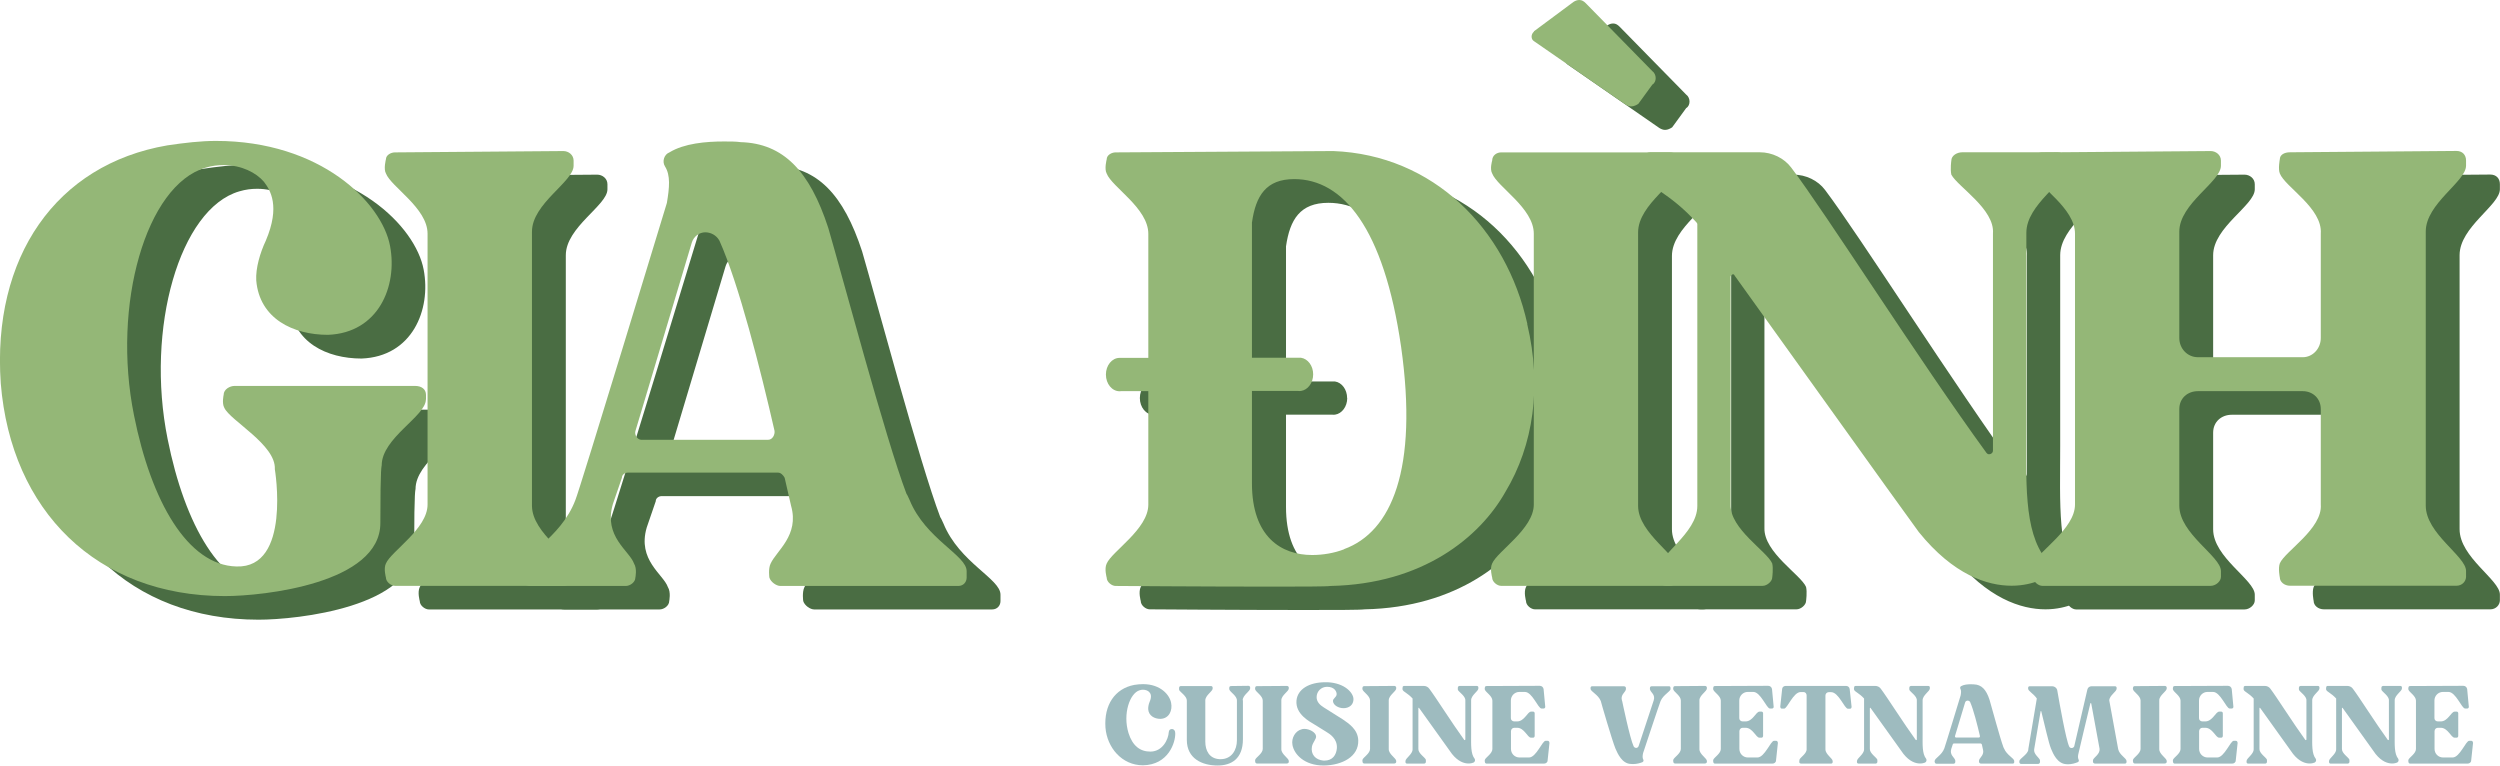 <?xml version="1.0" encoding="UTF-8"?><svg xmlns="http://www.w3.org/2000/svg" viewBox="0 0 224.59 68.78"><defs><style>.d{fill:#9ebbbf;}.e{fill:#4a6d43;}.f{fill:#94b777;}</style></defs><g id="a"/><g id="b"><g id="c"><g><path class="d" d="M102.67,68.75c-1.88,0-3.22-1.59-3.36-3.39-.14-2.03,.85-3.5,2.58-3.83,.29-.05,.55-.07,.8-.07,1.59,0,2.4,.99,2.52,1.69,.13,.65-.16,1.4-.96,1.43-.54,0-1.06-.28-1.1-.87-.01-.2,.04-.44,.12-.64,.24-.54,.09-.78-.03-.9-.1-.12-.33-.21-.56-.21-.1,0-.21,.02-.3,.05-.88,.26-1.53,2.11-1,3.84,.36,1.14,1.03,1.68,1.99,1.67,1.07-.02,1.59-1.08,1.63-1.76,.02-.17,.11-.27,.3-.27,.17,.02,.28,.15,.28,.38,.03,.81-.61,2.86-2.92,2.88Z"/><path class="d" d="M111.66,62.92v3.48c0,1.79-1.06,2.37-2.28,2.37-1.37,0-2.76-.61-2.76-2.3v-3.53c.01-.39-.58-.75-.69-.95-.02-.09,0-.23,0-.23,0-.08,.09-.13,.17-.13h2.69c.08,0,.15,.06,.15,.15v.08c0,.25-.66,.6-.66,1.06v3.71c0,.8,.36,1.52,1.28,1.57h.1c.98,0,1.46-.82,1.46-1.69v-3.57c.02-.41-.58-.75-.67-.97-.04-.07-.01-.23-.01-.23,0-.07,.09-.11,.17-.11l1.55-.02c.07,0,.15,.06,.15,.15v.08c0,.26-.67,.61-.67,1.06Z"/><path class="d" d="M112.77,61.75c0-.07,.08-.11,.14-.11l2.7-.02c.08,0,.17,.06,.17,.15v.08c0,.26-.67,.61-.67,1.06v4.4c0,.45,.67,.81,.67,1.05v.09c0,.07-.08,.14-.17,.14h-2.7c-.06,0-.14-.06-.14-.13,0,0-.04-.14,0-.23,.08-.2,.67-.55,.67-.95v-4.35c0-.41-.59-.75-.67-.97-.04-.07,0-.23,0-.23Z"/><path class="d" d="M119.26,61.29c1.56,.07,2.33,.96,2.33,1.52,0,.38-.22,.72-.73,.8-.05,.01-.11,.01-.17,.01-.45,0-.91-.27-.94-.62-.03-.26,.32-.34,.33-.64,0-.23-.19-.66-.86-.66-.54,0-.94,.42-.94,.93,0,.44,.32,.72,.64,.92,.2,.12,1.25,.78,1.73,1.09,.5,.35,1.34,.88,1.37,1.87,.05,1.47-1.46,2.23-3.05,2.26h-.06c-1.74,0-2.65-1.01-2.8-1.84-.12-.64,.27-1.26,.79-1.4,.07-.03,.16-.05,.27-.05,.5,0,1.04,.33,1.06,.66,.03,.26-.28,.52-.37,.92-.13,.71,.32,1.21,1.04,1.27h.08c.73,0,1.07-.5,1.12-1.12,.05-.86-.65-1.28-.96-1.47-.14-.09-.72-.45-1.05-.65-.42-.26-1.73-.92-1.62-2.16,.1-1.02,1.14-1.64,2.58-1.64h.21Z"/><path class="d" d="M122.41,61.75c0-.07,.08-.11,.14-.11l2.71-.02c.08,0,.17,.06,.17,.15v.08c0,.26-.67,.61-.67,1.06v4.4c0,.45,.67,.81,.67,1.05v.09c0,.07-.08,.14-.17,.14h-2.71c-.06,0-.14-.06-.14-.13,0,0-.04-.14,0-.23,.08-.2,.67-.55,.67-.95v-4.35c0-.41-.59-.75-.67-.97-.04-.07,0-.23,0-.23Z"/><path class="d" d="M126,61.75c0-.08,.08-.13,.14-.13h1.76c.2,0,.39,.09,.5,.25,.55,.72,2.05,3.1,3.14,4.6,.01,.01,.02,.02,.04,.02,.03,0,.06-.02,.06-.06v-3.5c.03-.39-.57-.75-.67-.95-.02-.09,0-.23,0-.23,0-.08,.09-.13,.17-.13h1.53c.08,0,.14,.06,.14,.13v.1c0,.25-.65,.6-.65,1.06v3.06c0,.93-.05,1.74,.32,2.2,.07,.12,.02,.28-.11,.34-.1,.04-.26,.08-.44,.08-.39,0-.94-.17-1.49-.86-.29-.39-2.53-3.54-2.95-4.12-.01-.02-.02-.03-.03-.03-.02,0-.04,.02-.04,.04v3.67c-.01,.39,.59,.75,.67,.95,.02,.08,0,.23,0,.23,0,.06-.08,.13-.15,.13h-1.54c-.09,0-.14-.07-.14-.14v-.09c0-.26,.64-.61,.64-1.05v-4.57c-.44-.48-.81-.59-.89-.77-.04-.09,0-.23,0-.23Z"/><path class="d" d="M139.2,66.73l-.17,1.59c0,.16-.15,.28-.32,.28h-5.17c-.06,0-.14-.06-.14-.13,0,0-.04-.14,0-.23,.08-.2,.67-.55,.67-.95v-4.35c0-.41-.59-.75-.67-.97-.04-.07,0-.23,0-.23,0-.07,.08-.11,.14-.11l4.79-.02c.17,0,.31,.12,.34,.29l.15,1.6c0,.08-.06,.15-.14,.15h-.2c-.3,0-.83-1.49-1.49-1.49h-.5c-.42,0-.76,.35-.76,.77v1.59c0,.17,.14,.29,.31,.29h.25c.66,0,.93-.87,1.25-.88h.2c.07,0,.13,.07,.13,.14v2.04c0,.08-.06,.16-.13,.16h-.2c-.32,0-.59-.89-1.25-.89h-.25c-.17,0-.3,.14-.3,.31v1.59c0,.42,.33,.77,.77,.77h.85c.65,0,1.19-1.5,1.49-1.5h.19c.09,0,.15,.08,.15,.16Z"/><path class="d" d="M150.08,61.87c0,.27-.65,.52-.9,1.11-.07,.14-1.57,4.67-1.57,4.67-.06,.26-.06,.45,.01,.57,.06,.11,.02,.2-.07,.25-.19,.08-.51,.17-.84,.17-.07,0-.13,0-.21-.01h0c-.79-.03-1.18-.94-1.37-1.37-.29-.69-1.32-4.23-1.32-4.28-.25-.61-.92-.84-.92-1.11v-.08c0-.09,.07-.14,.14-.14h2.86c.08,.01,.17,.05,.17,.13,0,0,.03,.14-.02,.23-.08,.21-.47,.44-.33,.92l.02,.05s.69,3.35,1.03,4.07c.05,.09,.14,.14,.23,.14,.09,0,.18-.06,.22-.17l1.35-4.09c.17-.51-.24-.72-.31-.93-.05-.08-.02-.23-.02-.23,0-.08,.08-.12,.17-.12h1.52c.08-.01,.15,.04,.15,.13v.08Z"/><path class="d" d="M150.33,61.75c0-.07,.08-.11,.14-.11l2.7-.02c.08,0,.17,.06,.17,.15v.08c0,.26-.67,.61-.67,1.06v4.4c0,.45,.67,.81,.67,1.05v.09c0,.07-.08,.14-.17,.14h-2.7c-.06,0-.14-.06-.14-.13,0,0-.04-.14,0-.23,.08-.2,.67-.55,.67-.95v-4.35c0-.41-.59-.75-.67-.97-.04-.07,0-.23,0-.23Z"/><path class="d" d="M159.72,66.73l-.17,1.59c0,.16-.15,.28-.32,.28h-5.17c-.06,0-.14-.06-.14-.13,0,0-.04-.14,0-.23,.08-.2,.67-.55,.67-.95v-4.35c0-.41-.59-.75-.67-.97-.04-.07,0-.23,0-.23,0-.07,.08-.11,.14-.11l4.79-.02c.17,0,.31,.12,.34,.29l.15,1.6c0,.08-.06,.15-.14,.15h-.2c-.3,0-.83-1.49-1.49-1.49h-.5c-.42,0-.76,.35-.76,.77v1.59c0,.17,.14,.29,.31,.29h.25c.66,0,.93-.87,1.25-.88h.2c.07,0,.13,.07,.13,.14v2.04c0,.08-.06,.16-.13,.16h-.2c-.32,0-.59-.89-1.25-.89h-.25c-.17,0-.3,.14-.3,.31v1.59c0,.42,.33,.77,.77,.77h.85c.65,0,1.19-1.5,1.49-1.5h.19c.09,0,.15,.08,.15,.16Z"/><path class="d" d="M159.93,63.5l.17-1.59c0-.16,.14-.29,.31-.29h5.44c.16,0,.31,.12,.32,.29l.17,1.59h0c0,.09-.06,.17-.13,.17h-.2c-.31,0-.83-1.49-1.51-1.49h-.21c-.16,0-.3,.13-.3,.3v4.84c0,.45,.65,.81,.65,1.05v.09c0,.07-.05,.14-.14,.14h-2.69c-.09,0-.17-.06-.17-.13,0,0,0-.14,.02-.23,.07-.2,.67-.55,.64-.95v-4.82c0-.16-.11-.3-.28-.3h-.25c-.67,0-1.2,1.49-1.49,1.49h-.21c-.08,0-.13-.07-.13-.15h0Z"/><path class="d" d="M166.56,61.75c0-.08,.08-.13,.14-.13h1.76c.2,0,.39,.09,.5,.25,.55,.72,2.05,3.1,3.14,4.6,.01,.01,.02,.02,.04,.02,.03,0,.06-.02,.06-.06v-3.5c.03-.39-.57-.75-.67-.95-.02-.09,0-.23,0-.23,0-.08,.09-.13,.17-.13h1.53c.08,0,.14,.06,.14,.13v.1c0,.25-.65,.6-.65,1.06v3.06c0,.93-.05,1.74,.32,2.2,.07,.12,.02,.28-.11,.34-.1,.04-.26,.08-.44,.08-.39,0-.94-.17-1.49-.86-.29-.39-2.53-3.54-2.95-4.12-.01-.02-.02-.03-.03-.03-.02,0-.04,.02-.04,.04v3.67c-.01,.39,.59,.75,.67,.95,.02,.08,0,.23,0,.23,0,.06-.08,.13-.15,.13h-1.54c-.09,0-.14-.07-.14-.14v-.09c0-.26,.64-.61,.64-1.05v-4.57c-.44-.48-.81-.59-.89-.77-.04-.09,0-.23,0-.23Z"/><path class="d" d="M173.8,68.47v-.1c0-.26,.64-.51,.87-1.14,.06-.13,1.47-4.77,1.47-4.77,.04-.25,.06-.44-.03-.59-.05-.08,0-.2,.07-.23,.24-.14,.59-.17,.87-.17,.1,0,.2,0,.27,.01,.69,.02,1.11,.46,1.41,1.38,.22,.74,.93,3.4,1.25,4.27,.02,.03,.03,.06,.05,.1,.26,.63,.92,.88,.92,1.14v.1c0,.07-.05,.13-.13,.13h-2.86c-.06,0-.15-.06-.17-.13,0,0-.02-.14,.02-.23,.09-.21,.46-.45,.33-.92l-.1-.45s-.06-.08-.1-.08h-2.42s-.09,.03-.09,.08l-.14,.42c-.15,.52,.27,.75,.34,.96,.05,.08,.02,.23,.02,.23,0,.07-.08,.13-.15,.13h-1.53c-.09,0-.15-.06-.15-.13Zm1.93-2.21h2.04c.07,0,.11-.08,.1-.14-.23-.99-.58-2.37-.88-3.05-.05-.09-.14-.13-.23-.13-.09,0-.19,.06-.22,.16l-.91,3.02c-.02,.06,.03,.14,.09,.14Z"/><path class="d" d="M182.21,67.33s.6-3.55,.77-4.58c-.31-.45-.78-.67-.78-.88v-.08c0-.09,.06-.14,.14-.14h2c.25,0,.45,.17,.48,.39,.2,1.16,.78,4.43,1.07,5.03,.04,.09,.13,.13,.22,.13,.09,0,.18-.05,.23-.15l1.18-5.1c.04-.19,.2-.3,.38-.3h2.1c.08,0,.15,.05,.15,.14v.08c0,.27-.66,.61-.66,1.06,0,.03,.8,4.36,.8,4.37,.11,.53,.75,.81,.75,1.07v.09c0,.07-.06,.14-.14,.14h-2.7c-.07-.01-.17-.07-.17-.13,0,0-.02-.14,.01-.23,.09-.21,.62-.5,.58-.96l-.75-4.08s-.02-.04-.05-.04c-.01,0-.03,0-.03,.03-.23,.92-1.06,4.46-1.06,4.46-.07,.26-.07,.44,0,.58,.05,.09,.03,.2-.07,.24-.21,.09-.54,.19-.88,.19-.06,0-.12,0-.17-.01h.01c-.79-.04-1.18-.94-1.36-1.38-.22-.52-.59-2.23-.88-3.37,0-.01-.02-.02-.03-.02,0,0-.02,0-.03,.02l-.58,3.42c-.06,.42,.43,.73,.52,.95,.02,.06,0,.23,0,.23,0,.05-.09,.13-.16,.13h-1.54c-.07,0-.15-.08-.15-.15v-.09c0-.25,.75-.59,.81-1.05Z"/><path class="d" d="M191.63,61.75c0-.07,.08-.11,.14-.11l2.71-.02c.08,0,.17,.06,.17,.15v.08c0,.26-.67,.61-.67,1.06v4.4c0,.45,.67,.81,.67,1.05v.09c0,.07-.08,.14-.17,.14h-2.71c-.06,0-.14-.06-.14-.13,0,0-.04-.14,0-.23,.08-.2,.67-.55,.67-.95v-4.35c0-.41-.59-.75-.67-.97-.04-.07,0-.23,0-.23Z"/><path class="d" d="M201.02,66.73l-.17,1.59c0,.16-.15,.28-.32,.28h-5.17c-.06,0-.14-.06-.14-.13,0,0-.04-.14,0-.23,.08-.2,.67-.55,.67-.95v-4.35c0-.41-.59-.75-.67-.97-.04-.07,0-.23,0-.23,0-.07,.08-.11,.14-.11l4.79-.02c.17,0,.31,.12,.34,.29l.15,1.6c0,.08-.06,.15-.14,.15h-.2c-.3,0-.83-1.49-1.49-1.49h-.5c-.42,0-.76,.35-.76,.77v1.59c0,.17,.14,.29,.31,.29h.25c.66,0,.93-.87,1.25-.88h.2c.07,0,.13,.07,.13,.14v2.04c0,.08-.06,.16-.13,.16h-.2c-.32,0-.59-.89-1.25-.89h-.25c-.17,0-.3,.14-.3,.31v1.59c0,.42,.33,.77,.77,.77h.85c.65,0,1.19-1.5,1.49-1.5h.19c.09,0,.15,.08,.15,.16Z"/><path class="d" d="M201.56,61.75c0-.08,.08-.13,.14-.13h1.76c.2,0,.39,.09,.5,.25,.55,.72,2.05,3.1,3.14,4.6,.01,.01,.02,.02,.04,.02,.03,0,.06-.02,.06-.06v-3.5c.03-.39-.57-.75-.67-.95-.02-.09,0-.23,0-.23,0-.08,.09-.13,.17-.13h1.53c.08,0,.14,.06,.14,.13v.1c0,.25-.65,.6-.65,1.06v3.06c0,.93-.05,1.74,.32,2.2,.07,.12,.02,.28-.11,.34-.1,.04-.26,.08-.44,.08-.39,0-.94-.17-1.49-.86-.29-.39-2.53-3.54-2.95-4.12-.01-.02-.02-.03-.03-.03-.02,0-.04,.02-.04,.04v3.67c-.01,.39,.59,.75,.67,.95,.02,.08,0,.23,0,.23,0,.06-.08,.13-.15,.13h-1.54c-.09,0-.14-.07-.14-.14v-.09c0-.26,.64-.61,.64-1.05v-4.57c-.44-.48-.81-.59-.89-.77-.04-.09,0-.23,0-.23Z"/><path class="d" d="M208.97,61.75c0-.08,.08-.13,.14-.13h1.76c.2,0,.39,.09,.5,.25,.55,.72,2.05,3.1,3.14,4.6,.01,.01,.02,.02,.04,.02,.03,0,.06-.02,.06-.06v-3.5c.03-.39-.57-.75-.67-.95-.02-.09,0-.23,0-.23,0-.08,.09-.13,.17-.13h1.53c.08,0,.14,.06,.14,.13v.1c0,.25-.65,.6-.65,1.06v3.06c0,.93-.05,1.74,.32,2.2,.07,.12,.02,.28-.11,.34-.1,.04-.26,.08-.44,.08-.39,0-.94-.17-1.49-.86-.29-.39-2.53-3.54-2.95-4.12-.01-.02-.02-.03-.03-.03-.02,0-.04,.02-.04,.04v3.67c-.01,.39,.59,.75,.67,.95,.02,.08,0,.23,0,.23,0,.06-.08,.13-.15,.13h-1.54c-.09,0-.14-.07-.14-.14v-.09c0-.26,.64-.61,.64-1.05v-4.57c-.44-.48-.81-.59-.89-.77-.04-.09,0-.23,0-.23Z"/><path class="d" d="M222.17,66.73l-.17,1.59c0,.16-.15,.28-.32,.28h-5.17c-.06,0-.14-.06-.14-.13,0,0-.04-.14,0-.23,.08-.2,.67-.55,.67-.95v-4.35c0-.41-.59-.75-.67-.97-.04-.07,0-.23,0-.23,0-.07,.08-.11,.14-.11l4.79-.02c.17,0,.31,.12,.34,.29l.15,1.6c0,.08-.06,.15-.14,.15h-.2c-.3,0-.83-1.49-1.49-1.49h-.5c-.42,0-.76,.35-.76,.77v1.59c0,.17,.14,.29,.31,.29h.25c.66,0,.93-.87,1.25-.88h.2c.07,0,.13,.07,.13,.14v2.04c0,.08-.06,.16-.13,.16h-.2c-.32,0-.59-.89-1.25-.89h-.25c-.17,0-.3,.14-.3,.31v1.59c0,.42,.33,.77,.77,.77h.85c.65,0,1.19-1.5,1.49-1.5h.19c.09,0,.15,.08,.15,.16Z"/></g><g><g><path class="e" d="M41.3,38.01c0,1.5-3.97,3.45-3.97,5.92,0,.17-.12-.23-.12,5.18s-10.47,6.56-13.98,6.56c-11.5,0-19.21-7.65-20.13-19.09-.81-11.33,4.95-19.67,14.95-21.39,1.55-.23,2.99-.4,4.37-.4,9.37,0,14.9,5.52,15.64,9.43,.69,3.62-1.04,7.82-5.58,7.99-3.11,0-6.15-1.44-6.44-4.89-.06-1.09,.34-2.47,.86-3.57,1.32-3.11,.4-4.54-.17-5.29-.69-.81-2.01-1.5-3.62-1.5-.52,0-1.04,.06-1.61,.23-5.35,1.55-8.45,12.31-6.44,22.26,1.55,7.76,4.83,13.46,9.2,13.57,4.95,.17,3.45-8.74,3.45-8.74,.12-2.19-4.03-4.37-4.54-5.52-.23-.4-.06-1.15-.06-1.15,0-.52,.58-.81,.98-.81h16.22c.58,0,.98,.29,.98,.81v.4Z"/><path class="e" d="M37.71,16.44c0-.4,.46-.63,.81-.63l15.13-.12c.46,0,.92,.34,.92,.86v.46c0,1.44-3.74,3.39-3.74,5.92v24.62c0,2.53,3.74,4.54,3.74,5.87v.52c0,.4-.46,.81-.92,.81h-15.13c-.34,0-.81-.35-.81-.75,0,0-.23-.8,0-1.26,.46-1.09,3.74-3.11,3.74-5.29V23.11c0-2.3-3.28-4.2-3.74-5.41-.23-.4,0-1.27,0-1.27Z"/><path class="e" d="M49.84,53.99v-.58c0-1.44,3.57-2.88,4.89-6.38,.34-.75,8.22-26.69,8.22-26.69,.23-1.38,.34-2.47-.17-3.28-.29-.46-.06-1.09,.4-1.26,1.32-.81,3.28-.98,4.89-.98,.58,0,1.09,0,1.5,.06,3.85,.11,6.21,2.59,7.88,7.71,1.21,4.14,5.18,19.04,7.02,23.87,.12,.17,.17,.35,.29,.58,1.44,3.51,5.12,4.95,5.12,6.38v.58c0,.4-.29,.75-.75,.75h-15.99c-.35,0-.86-.35-.98-.75,0,0-.12-.8,.11-1.26,.52-1.15,2.59-2.53,1.84-5.18l-.58-2.53c-.12-.23-.35-.46-.58-.46h-13.52c-.23,0-.52,.17-.52,.46l-.81,2.36c-.86,2.93,1.5,4.2,1.9,5.35,.29,.46,.12,1.26,.12,1.26,0,.4-.46,.75-.86,.75h-8.57c-.52,0-.86-.35-.86-.75Zm10.81-12.37h11.39c.4,0,.63-.46,.58-.81-1.26-5.52-3.22-13.23-4.95-17.08-.29-.52-.81-.75-1.27-.75-.52,0-1.03,.35-1.21,.92l-5.06,16.91c-.12,.35,.17,.81,.52,.81Z"/><path class="e" d="M138.3,46.29c-2.3,4.08-7.42,8.28-15.7,8.45-.4,.06-2.7,.06-5.52,.06-5.75,0-13.8-.06-13.8-.06-.34,0-.8-.35-.8-.75,0,0-.23-.8,0-1.26,.46-1.09,3.74-3.11,3.74-5.29V23.11c0-2.3-3.28-4.2-3.74-5.41-.23-.4,0-1.27,0-1.27,0-.4,.46-.63,.8-.63l19.56-.12c8.97,.34,15.53,6.96,17.43,15.53,1.32,5.58,.58,10.87-1.96,15.07Zm-9.37-13c-1.55-10.7-5.23-15.07-9.6-15.07-2.53,0-3.45,1.5-3.8,3.91v23.41c0,4.83,2.65,6.44,5.41,6.44,.98,0,2.01-.17,2.88-.52,4.26-1.55,6.67-7.19,5.12-18.17Z"/><path class="e" d="M137.09,16.55c0-.52,.46-.75,.8-.75h15.13c.46,0,.92,.23,.92,.75v.46c0,1.44-3.74,3.39-3.74,5.98v24.56c0,2.53,3.74,4.54,3.74,5.92v.52c0,.4-.46,.75-.92,.75h-15.13c-.34,0-.8-.35-.8-.75,0,0-.23-.8,0-1.26,.46-1.09,3.74-3.11,3.74-5.29V23.11c0-2.3-3.28-4.2-3.74-5.41-.23-.4,0-1.15,0-1.15Zm3.74-11.62l3.57-2.65c.17-.11,.34-.17,.52-.17,.23,0,.4,.11,.58,.29l5.98,6.1c.4,.29,.4,.98,0,1.21l-1.26,1.73c-.17,.11-.4,.23-.63,.23-.17,0-.34-.06-.52-.17l-8.22-5.69c-.29-.17-.29-.63,0-.86Z"/><path class="e" d="M150.5,16.44c0-.46,.46-.75,.8-.75h9.84c1.09,0,2.18,.52,2.82,1.38,3.05,4.03,11.45,17.31,17.54,25.71,.06,.06,.11,.12,.23,.12,.17,0,.35-.12,.35-.34V22.99c.17-2.18-3.16-4.2-3.74-5.29-.11-.52,0-1.27,0-1.27,0-.46,.52-.75,.98-.75h8.57c.46,0,.81,.34,.81,.75v.58c0,1.38-3.62,3.34-3.62,5.92v17.14c0,5.18-.29,9.72,1.78,12.31,.4,.69,.11,1.55-.63,1.9-.58,.23-1.44,.46-2.47,.46-2.19,0-5.23-.98-8.34-4.83-1.61-2.19-14.15-19.78-16.51-23.06-.06-.12-.11-.17-.17-.17-.11,0-.23,.12-.23,.23v20.53c-.06,2.19,3.28,4.2,3.74,5.29,.11,.46,0,1.26,0,1.26,0,.35-.46,.75-.86,.75h-8.63c-.52,0-.81-.4-.81-.81v-.52c0-1.44,3.57-3.39,3.57-5.87V22.13l-.06-.11c-2.42-2.7-4.49-3.28-4.95-4.31-.23-.52,0-1.27,0-1.27Z"/><path class="e" d="M185.71,16.44c0-.4,.46-.63,.8-.63l15.13-.12c.46,0,.92,.34,.92,.86v.46c0,1.44-3.74,3.39-3.74,5.92v9.55c0,.98,.75,1.73,1.67,1.73h9.43c.86,0,1.61-.75,1.61-1.73v-9.37c.17-2.3-3.22-4.2-3.68-5.41-.17-.4,0-1.27,0-1.27,0-.4,.4-.63,.92-.63l14.95-.12c.52,0,.86,.34,.86,.86v.46c0,1.44-3.62,3.39-3.62,5.92v24.62c0,2.53,3.62,4.54,3.62,5.87v.52c0,.4-.34,.81-.86,.81h-14.95c-.52,0-.92-.35-.92-.75,0,0-.17-.8,0-1.26,.46-1.09,3.85-3.11,3.68-5.29v-8.57c0-.98-.75-1.61-1.61-1.61h-9.43c-.92,0-1.67,.63-1.67,1.61v8.68c0,2.53,3.74,4.54,3.74,5.87v.52c0,.4-.46,.81-.92,.81h-15.13c-.34,0-.8-.35-.8-.75,0,0-.23-.8,0-1.26,.46-1.09,3.74-3.11,3.74-5.29V23.11c0-2.3-3.28-4.2-3.74-5.41-.23-.4,0-1.27,0-1.27Z"/></g><path class="e" d="M121.02,35.76c0-.77-.48-1.4-1.09-1.49h-16.3c-.68-.01-1.23,.66-1.23,1.49s.55,1.5,1.23,1.5c.05,0,.09,0,.14-.01h15.89s.09,.01,.14,.01,.09,0,.14-.01h0c.61-.09,1.09-.72,1.09-1.49Z"/></g><g><path class="f" d="M38.26,35.89c0,1.5-3.97,3.45-3.97,5.92,0,.17-.12-.23-.12,5.18s-10.47,6.56-13.98,6.56C8.7,53.54,1,45.9,.07,34.45-.73,23.12,5.02,14.78,15.03,13.06c1.55-.23,2.99-.4,4.37-.4,9.37,0,14.9,5.52,15.64,9.43,.69,3.62-1.04,7.82-5.58,7.99-3.11,0-6.15-1.44-6.44-4.89-.06-1.09,.34-2.47,.86-3.57,1.32-3.11,.4-4.54-.17-5.29-.69-.81-2.01-1.5-3.62-1.5-.52,0-1.04,.06-1.61,.23-5.35,1.55-8.45,12.31-6.44,22.26,1.55,7.76,4.83,13.46,9.2,13.57,4.95,.17,3.45-8.74,3.45-8.74,.12-2.19-4.03-4.37-4.54-5.52-.23-.4-.06-1.15-.06-1.15,0-.52,.58-.81,.98-.81h16.22c.58,0,.98,.29,.98,.81v.4Z"/><path class="f" d="M34.67,14.32c0-.4,.46-.63,.81-.63l15.13-.12c.46,0,.92,.34,.92,.86v.46c0,1.44-3.74,3.39-3.74,5.92v24.62c0,2.53,3.74,4.54,3.74,5.87v.52c0,.4-.46,.81-.92,.81h-15.13c-.34,0-.81-.35-.81-.75,0,0-.23-.8,0-1.26,.46-1.09,3.74-3.11,3.74-5.29V20.99c0-2.3-3.28-4.2-3.74-5.41-.23-.4,0-1.27,0-1.27Z"/><path class="f" d="M46.8,51.88v-.58c0-1.44,3.57-2.88,4.89-6.38,.34-.75,8.22-26.69,8.22-26.69,.23-1.38,.34-2.47-.17-3.28-.29-.46-.06-1.09,.4-1.26,1.32-.81,3.28-.98,4.89-.98,.58,0,1.09,0,1.5,.06,3.85,.11,6.21,2.59,7.88,7.71,1.21,4.14,5.18,19.04,7.02,23.87,.12,.17,.17,.35,.29,.58,1.44,3.51,5.12,4.95,5.12,6.38v.58c0,.4-.29,.75-.75,.75h-15.99c-.35,0-.86-.35-.98-.75,0,0-.12-.8,.11-1.26,.52-1.15,2.59-2.53,1.84-5.18l-.58-2.53c-.12-.23-.35-.46-.58-.46h-13.52c-.23,0-.52,.17-.52,.46l-.81,2.36c-.86,2.93,1.5,4.2,1.9,5.35,.29,.46,.12,1.26,.12,1.26,0,.4-.46,.75-.86,.75h-8.57c-.52,0-.86-.35-.86-.75Zm10.81-12.37h11.39c.4,0,.63-.46,.58-.81-1.26-5.52-3.22-13.23-4.95-17.08-.29-.52-.81-.75-1.27-.75-.52,0-1.03,.35-1.21,.92l-5.06,16.91c-.12,.35,.17,.81,.52,.81Z"/><path class="f" d="M134.05,14.44c0-.52,.46-.75,.8-.75h15.13c.46,0,.92,.23,.92,.75v.46c0,1.44-3.74,3.39-3.74,5.98v24.56c0,2.53,3.74,4.54,3.74,5.92v.52c0,.4-.46,.75-.92,.75h-15.13c-.34,0-.8-.35-.8-.75,0,0-.23-.8,0-1.26,.46-1.09,3.74-3.11,3.74-5.29V20.99c0-2.3-3.28-4.2-3.74-5.41-.23-.4,0-1.15,0-1.15Zm3.74-11.62l3.57-2.65c.17-.11,.34-.17,.52-.17,.23,0,.4,.11,.58,.29l5.98,6.1c.4,.29,.4,.98,0,1.21l-1.26,1.73c-.17,.11-.4,.23-.63,.23-.17,0-.34-.06-.52-.17l-8.22-5.69c-.29-.17-.29-.63,0-.86Z"/><path class="f" d="M147.46,14.43c0-.46,.46-.75,.8-.75h9.84c1.09,0,2.18,.52,2.82,1.38,3.05,4.01,11.45,17.26,17.54,25.63,.06,.06,.11,.12,.23,.12,.17,0,.35-.12,.35-.34V20.97c.17-2.18-3.16-4.19-3.74-5.28-.11-.52,0-1.26,0-1.26,0-.46,.52-.75,.98-.75h8.57c.46,0,.81,.34,.81,.75v.57c0,1.38-3.62,3.33-3.62,5.91v17.09c0,5.16-.29,9.69,1.78,12.27,.4,.69,.11,1.55-.63,1.89-.58,.23-1.44,.46-2.47,.46-2.19,0-5.23-.97-8.34-4.82-1.61-2.18-14.15-19.73-16.51-22.99-.06-.12-.11-.17-.17-.17-.11,0-.23,.12-.23,.23v20.47c-.06,2.18,3.28,4.19,3.74,5.28,.11,.46,0,1.26,0,1.26,0,.34-.46,.75-.86,.75h-8.63c-.52,0-.81-.4-.81-.8v-.52c0-1.43,3.57-3.38,3.57-5.85V20.11l-.06-.11c-2.42-2.7-4.49-3.27-4.95-4.3-.23-.52,0-1.26,0-1.26Z"/><path class="f" d="M182.67,14.32c0-.4,.46-.63,.8-.63l15.13-.12c.46,0,.92,.34,.92,.86v.46c0,1.44-3.74,3.39-3.74,5.92v9.55c0,.98,.75,1.73,1.67,1.73h9.43c.86,0,1.61-.75,1.61-1.73v-9.37c.17-2.3-3.22-4.2-3.68-5.41-.17-.4,0-1.27,0-1.27,0-.4,.4-.63,.92-.63l14.95-.12c.52,0,.86,.34,.86,.86v.46c0,1.44-3.62,3.39-3.62,5.92v24.62c0,2.53,3.62,4.54,3.62,5.87v.52c0,.4-.34,.81-.86,.81h-14.95c-.52,0-.92-.35-.92-.75,0,0-.17-.8,0-1.26,.46-1.09,3.85-3.11,3.68-5.29v-8.57c0-.98-.75-1.61-1.61-1.61h-9.43c-.92,0-1.67,.63-1.67,1.61v8.68c0,2.53,3.74,4.54,3.74,5.87v.52c0,.4-.46,.81-.92,.81h-15.13c-.34,0-.8-.35-.8-.75,0,0-.23-.8,0-1.26,.46-1.09,3.74-3.11,3.74-5.29V20.99c0-2.3-3.28-4.2-3.74-5.41-.23-.4,0-1.27,0-1.27Z"/><path class="f" d="M137.21,29.1c-1.9-8.57-8.45-15.18-17.43-15.53l-19.56,.12c-.34,0-.8,.23-.8,.63,0,0-.23,.86,0,1.27,.46,1.21,3.74,3.11,3.74,5.41v11.15h-2.58c-.68,0-1.23,.67-1.23,1.5s.55,1.5,1.23,1.5c.05,0,.09,0,.14-.01h2.44v10.2c0,2.19-3.28,4.2-3.74,5.29-.23,.46,0,1.26,0,1.26,0,.4,.46,.75,.8,.75,0,0,8.05,.06,13.8,.06,2.82,0,5.12,0,5.52-.06,8.28-.17,13.4-4.37,15.7-8.45,2.53-4.2,3.28-9.49,1.96-15.07Zm-16.45,20.24c-.86,.34-1.9,.52-2.88,.52-2.76,0-5.41-1.61-5.41-6.44v-8.3h4.13s.09,.01,.14,.01,.09,0,.14-.01h0c.61-.09,1.09-.72,1.09-1.49s-.48-1.4-1.09-1.49h-4.41v-12.14c.34-2.42,1.27-3.91,3.8-3.91,4.37,0,8.05,4.37,9.6,15.07,1.55,10.99-.86,16.62-5.12,18.17Z"/></g></g></g></svg>